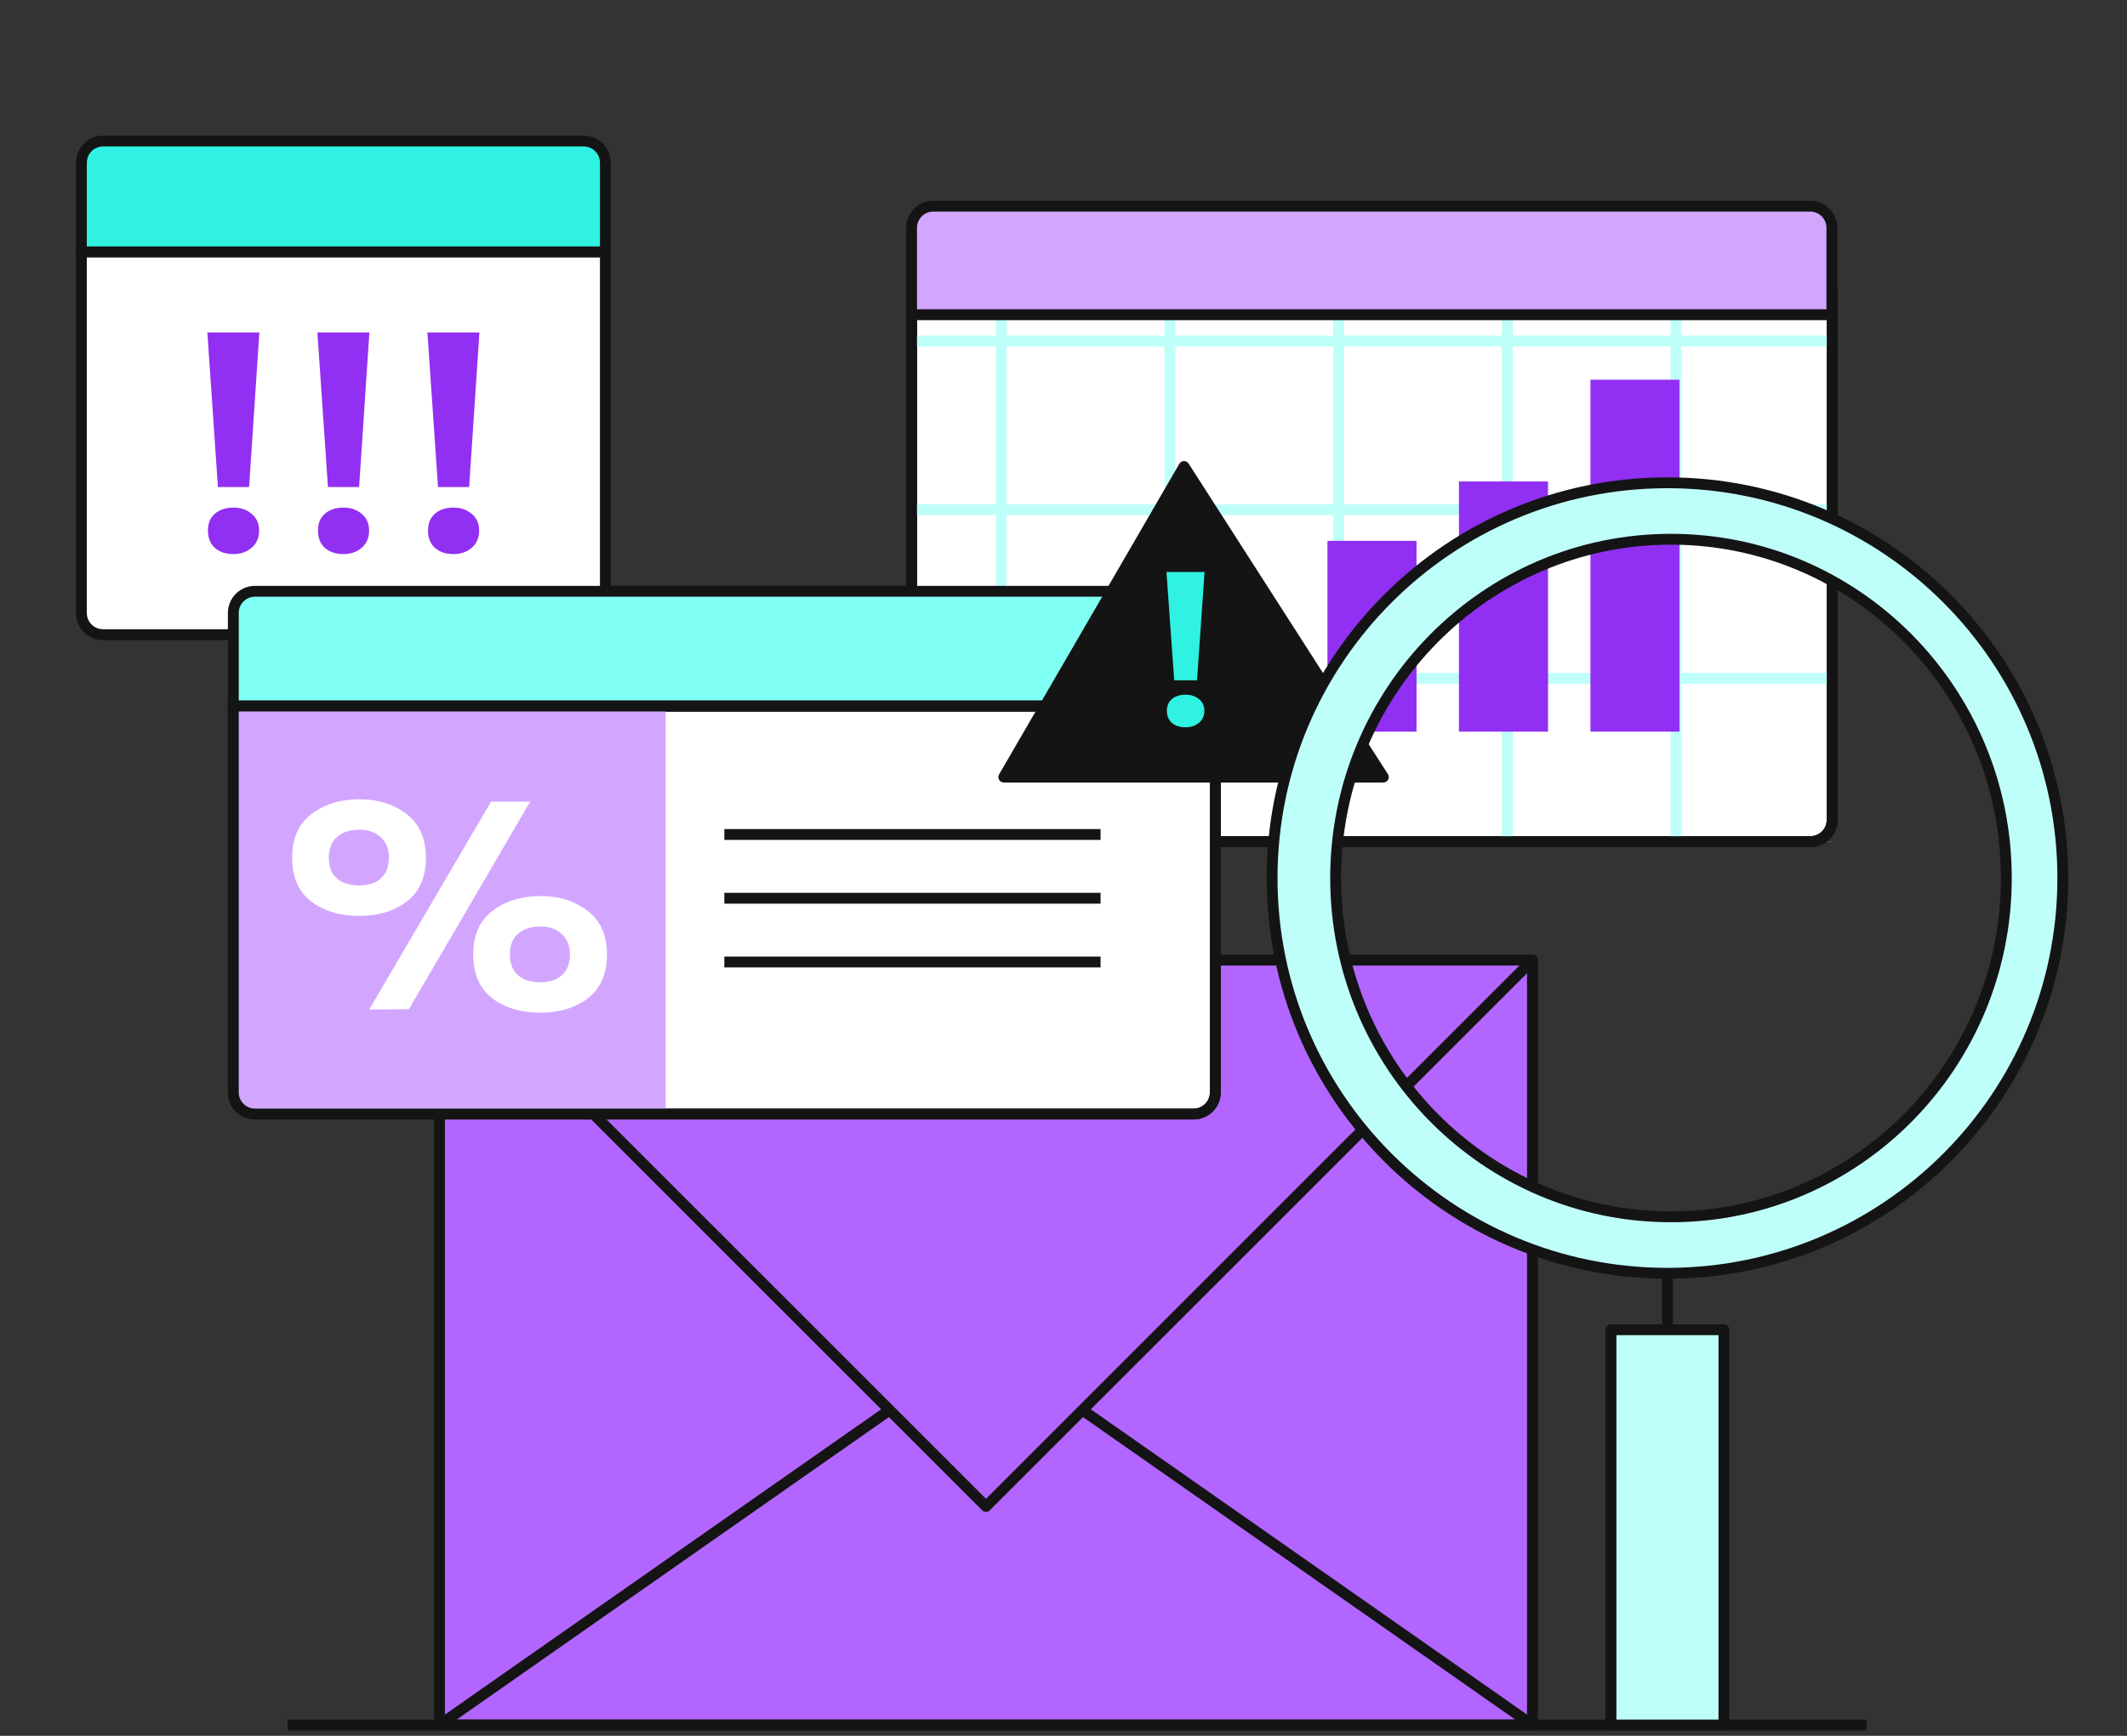 <svg width="392" height="320" viewBox="0 0 392 320" fill="none" xmlns="http://www.w3.org/2000/svg">
<rect x="0" y="0" width="392" height="320" fill="#333333" stroke="none"/>
<path d="M168 54.16H337.669V151.154C337.669 153.363 335.878 155.154 333.669 155.154H172C169.791 155.154 168 153.363 168 151.154V54.16Z" fill="white" stroke="#141414" stroke-width="2"/>
<path d="M168 54.16H337.669V151.154C337.669 153.363 335.878 155.154 333.669 155.154H172C169.791 155.154 168 153.363 168 151.154V54.16Z" stroke="#141414" stroke-width="2"/>
<g clip-path="url(#clip0_421_26975)">
<line x1="168" y1="62.875" x2="478.841" y2="62.875" stroke="#BFFFFA" stroke-width="2"/>
<line x1="168" y1="93.959" x2="478.841" y2="93.959" stroke="#BFFFFA" stroke-width="2"/>
<line x1="168" y1="125.043" x2="478.841" y2="125.043" stroke="#BFFFFA" stroke-width="2"/>
<line x1="168" y1="156.127" x2="478.841" y2="156.127" stroke="#BFFFFA" stroke-width="2"/>
<line x1="184.542" y1="54.16" x2="184.542" y2="416.16" stroke="#BFFFFA" stroke-width="2"/>
<line x1="215.626" y1="54.16" x2="215.626" y2="416.16" stroke="#BFFFFA" stroke-width="2"/>
<line x1="246.71" y1="54.16" x2="246.71" y2="416.16" stroke="#BFFFFA" stroke-width="2"/>
<line x1="277.794" y1="54.16" x2="277.794" y2="416.16" stroke="#BFFFFA" stroke-width="2"/>
<line x1="308.878" y1="54.16" x2="308.878" y2="416.16" stroke="#BFFFFA" stroke-width="2"/>
</g>
<rect x="196.184" y="126.28" width="16.415" height="8.599" fill="#9130F2"/>
<rect x="220.416" y="116.899" width="16.415" height="17.979" fill="#9130F2"/>
<rect x="244.649" y="99.702" width="16.415" height="35.176" fill="#9130F2"/>
<rect x="268.881" y="88.76" width="16.415" height="46.119" fill="#9130F2"/>
<rect x="293.113" y="69.998" width="16.415" height="64.88" fill="#9130F2"/>
<path d="M168 54.16H337.669V151.154C337.669 153.363 335.878 155.154 333.669 155.154H172C169.791 155.154 168 153.363 168 151.154V54.16Z" stroke="#141414" stroke-width="2"/>
<path d="M168 42C168 39.791 169.791 38 172 38H333.61C335.82 38 337.61 39.791 337.61 42V58.016H168V42Z" fill="#D2A6FF" stroke="#141414" stroke-width="2"/>
<path d="M15 46.429H111.571V113C111.571 115.209 109.781 117 107.571 117H19C16.791 117 15 115.209 15 113V46.429Z" fill="white" stroke="#141414" stroke-width="2"/>
<path d="M15 30C15 27.791 16.791 26 19 26H107.571C109.781 26 111.571 27.791 111.571 30V46.429H15V30Z" fill="#30F2E2" stroke="#141414" stroke-width="2"/>
<path d="M45.905 89.785H40.164L38.214 61.285H47.801L45.905 89.785ZM43.035 102.142C41.626 102.142 40.489 101.771 39.623 101.029C38.756 100.25 38.323 99.174 38.323 97.8C38.323 96.465 38.756 95.425 39.623 94.683C40.489 93.941 41.626 93.57 43.035 93.57C44.37 93.57 45.49 93.96 46.392 94.739C47.295 95.481 47.746 96.502 47.746 97.8C47.746 99.136 47.295 100.194 46.392 100.973C45.49 101.753 44.37 102.142 43.035 102.142Z" fill="#9130F2"/>
<path d="M66.183 89.785H60.442L58.493 61.285H68.079L66.183 89.785ZM63.313 102.142C61.905 102.142 60.767 101.771 59.901 101.029C59.034 100.25 58.601 99.174 58.601 97.8C58.601 96.465 59.034 95.425 59.901 94.683C60.767 93.941 61.905 93.57 63.313 93.57C64.649 93.57 65.768 93.96 66.671 94.739C67.573 95.481 68.025 96.502 68.025 97.8C68.025 99.136 67.573 100.194 66.671 100.973C65.768 101.753 64.649 102.142 63.313 102.142Z" fill="#9130F2"/>
<path d="M86.462 89.785H80.721L78.771 61.285H88.357L86.462 89.785ZM83.591 102.142C82.183 102.142 81.046 101.771 80.179 101.029C79.312 100.25 78.879 99.174 78.879 97.8C78.879 96.465 79.312 95.425 80.179 94.683C81.046 93.941 82.183 93.57 83.591 93.57C84.927 93.57 86.046 93.96 86.949 94.739C87.852 95.481 88.303 96.502 88.303 97.8C88.303 99.136 87.852 100.194 86.949 100.973C86.046 101.753 84.927 102.142 83.591 102.142Z" fill="#9130F2"/>
<rect x="81" y="177" width="201.429" height="141" fill="#B266FF" stroke="#141414" stroke-width="2" stroke-linejoin="round"/>
<path d="M81 318L282.429 177" stroke="#141414" stroke-width="2" stroke-linejoin="round"/>
<path d="M282.429 318L81 177" stroke="#141414" stroke-width="2" stroke-linejoin="round"/>
<path d="M181.714 277.714L81 177H282.429L181.714 277.714Z" fill="#B266FF" stroke="#141414" stroke-width="2" stroke-linejoin="round"/>
<path d="M54 318L343 318" stroke="#141414" stroke-width="2" stroke-linecap="square"/>
<path d="M43 130.154H223.985V201.369C223.985 203.578 222.194 205.369 219.985 205.369H47C44.791 205.369 43 203.578 43 201.369V130.154Z" fill="white" stroke="#141414" stroke-width="2"/>
<path d="M43 113C43 110.791 44.791 109 47 109H219.985C222.194 109 223.985 110.791 223.985 113V130.154H43V113Z" fill="#80FFF5" stroke="#141414" stroke-width="2"/>
<path d="M43.024 130.634H122.675V205.368H47.024C44.815 205.368 43.024 203.578 43.024 201.368V130.634Z" fill="#D2A6FF"/>
<path d="M43 130.154H223.985V201.369C223.985 203.578 222.194 205.369 219.985 205.369H47C44.791 205.369 43 203.578 43 201.369V130.154Z" stroke="#141414" stroke-width="2"/>
<path d="M74.969 166.197C72.658 167.962 69.733 168.844 66.193 168.844C62.653 168.844 59.71 167.962 57.362 166.197C55.015 164.397 53.841 161.697 53.841 158.097C53.841 154.568 55.015 151.903 57.362 150.103C59.747 148.268 62.709 147.351 66.249 147.351C69.715 147.351 72.621 148.268 74.969 150.103C77.316 151.903 78.49 154.568 78.49 158.097C78.49 161.697 77.316 164.397 74.969 166.197ZM75.36 186.049L68.038 186.102L90.507 147.774H97.717L75.36 186.049ZM66.193 163.232C67.907 163.232 69.249 162.791 70.218 161.909C71.186 161.027 71.671 159.756 71.671 158.097C71.671 156.509 71.168 155.256 70.162 154.339C69.193 153.421 67.87 152.962 66.193 152.962C64.442 152.962 63.063 153.421 62.057 154.339C61.088 155.221 60.604 156.474 60.604 158.097C60.604 159.756 61.088 161.027 62.057 161.909C63.063 162.791 64.442 163.232 66.193 163.232ZM108.337 184.038C106.027 185.802 103.102 186.685 99.562 186.685C96.022 186.685 93.078 185.802 90.731 184.038C88.383 182.238 87.209 179.538 87.209 175.938C87.209 172.409 88.383 169.744 90.731 167.944C93.115 166.109 96.078 165.191 99.618 165.191C103.083 165.191 105.99 166.109 108.337 167.944C110.685 169.744 111.859 172.409 111.859 175.938C111.859 179.538 110.685 182.238 108.337 184.038ZM99.562 181.073C101.276 181.073 102.617 180.632 103.586 179.75C104.555 178.867 105.04 177.597 105.04 175.938C105.04 174.35 104.536 173.097 103.53 172.179C102.562 171.262 101.239 170.803 99.562 170.803C97.811 170.803 96.432 171.262 95.426 172.179C94.457 173.062 93.972 174.314 93.972 175.938C93.972 177.597 94.457 178.867 95.426 179.75C96.432 180.632 97.811 181.073 99.562 181.073Z" fill="white"/>
<line x1="133.492" y1="153.835" x2="202.831" y2="153.835" stroke="#141414" stroke-width="2"/>
<line x1="133.492" y1="165.587" x2="202.831" y2="165.587" stroke="#141414" stroke-width="2"/>
<line x1="133.492" y1="177.34" x2="202.831" y2="177.34" stroke="#141414" stroke-width="2"/>
<path d="M254.944 143.251H185L218.216 86L254.944 143.251Z" fill="#141414" stroke="#141414" stroke-width="2" stroke-linecap="round" stroke-linejoin="round"/>
<path d="M220.609 125.413H216.404L214.976 105.445H221.997L220.609 125.413ZM218.506 134.071C217.475 134.071 216.642 133.811 216.007 133.291C215.373 132.745 215.055 131.991 215.055 131.029C215.055 130.093 215.373 129.365 216.007 128.845C216.642 128.325 217.475 128.065 218.506 128.065C219.485 128.065 220.305 128.338 220.966 128.884C221.627 129.404 221.958 130.119 221.958 131.029C221.958 131.965 221.627 132.706 220.966 133.252C220.305 133.798 219.485 134.071 218.506 134.071Z" fill="#30F2E2"/>
<path d="M307.306 267.945L307.306 234.728" stroke="#141414" stroke-width="2" stroke-linejoin="round"/>
<rect width="20.818" height="72.864" transform="matrix(-1 -8.74228e-08 -8.74228e-08 1 317.716 245.137)" fill="#BFFFFA" stroke="#141414" stroke-width="2" stroke-linejoin="round"/>
<path fill-rule="evenodd" clip-rule="evenodd" d="M307.307 234.727C267.066 234.727 234.443 202.105 234.443 161.864C234.443 121.622 267.066 89 307.307 89C347.549 89 380.171 121.622 380.171 161.864C380.171 202.105 347.548 234.727 307.307 234.727ZM307.958 224.318C273.824 224.318 246.154 196.356 246.154 161.864C246.154 127.371 273.824 99.409 307.958 99.409C342.091 99.409 369.762 127.371 369.762 161.864C369.762 196.356 342.091 224.318 307.958 224.318Z" fill="#BFFFFA"/>
<path d="M235.443 161.864C235.443 201.553 267.618 233.727 307.307 233.727L307.307 235.727C266.513 235.727 233.443 202.657 233.443 161.864L235.443 161.864ZM307.307 90C267.618 90 235.443 122.174 235.443 161.864L233.443 161.864C233.443 121.07 266.513 88 307.307 88L307.307 90ZM379.171 161.864C379.171 122.174 346.996 90 307.307 90L307.307 88C348.101 88 381.171 121.07 381.171 161.864L379.171 161.864ZM307.307 233.727C346.996 233.727 379.171 201.553 379.171 161.864L381.171 161.864C381.171 202.657 348.101 235.727 307.307 235.727L307.307 233.727ZM247.154 161.864C247.154 195.814 274.386 223.318 307.958 223.318L307.958 225.318C273.262 225.318 245.154 196.899 245.154 161.864L247.154 161.864ZM307.958 100.409C274.386 100.409 247.154 127.913 247.154 161.864L245.154 161.864C245.154 126.828 273.262 98.409 307.958 98.409L307.958 100.409ZM368.762 161.864C368.762 127.913 341.529 100.409 307.958 100.409L307.958 98.409C342.653 98.409 370.762 126.828 370.762 161.864L368.762 161.864ZM307.958 223.318C341.529 223.318 368.762 195.814 368.762 161.864L370.762 161.864C370.762 196.899 342.653 225.318 307.958 225.318L307.958 223.318Z" fill="#141414"/>
<defs>
<clipPath id="clip0_421_26975">
<rect width="169.669" height="100.993" fill="white" transform="translate(168 54.16)"/>
</clipPath>
</defs>
</svg>

